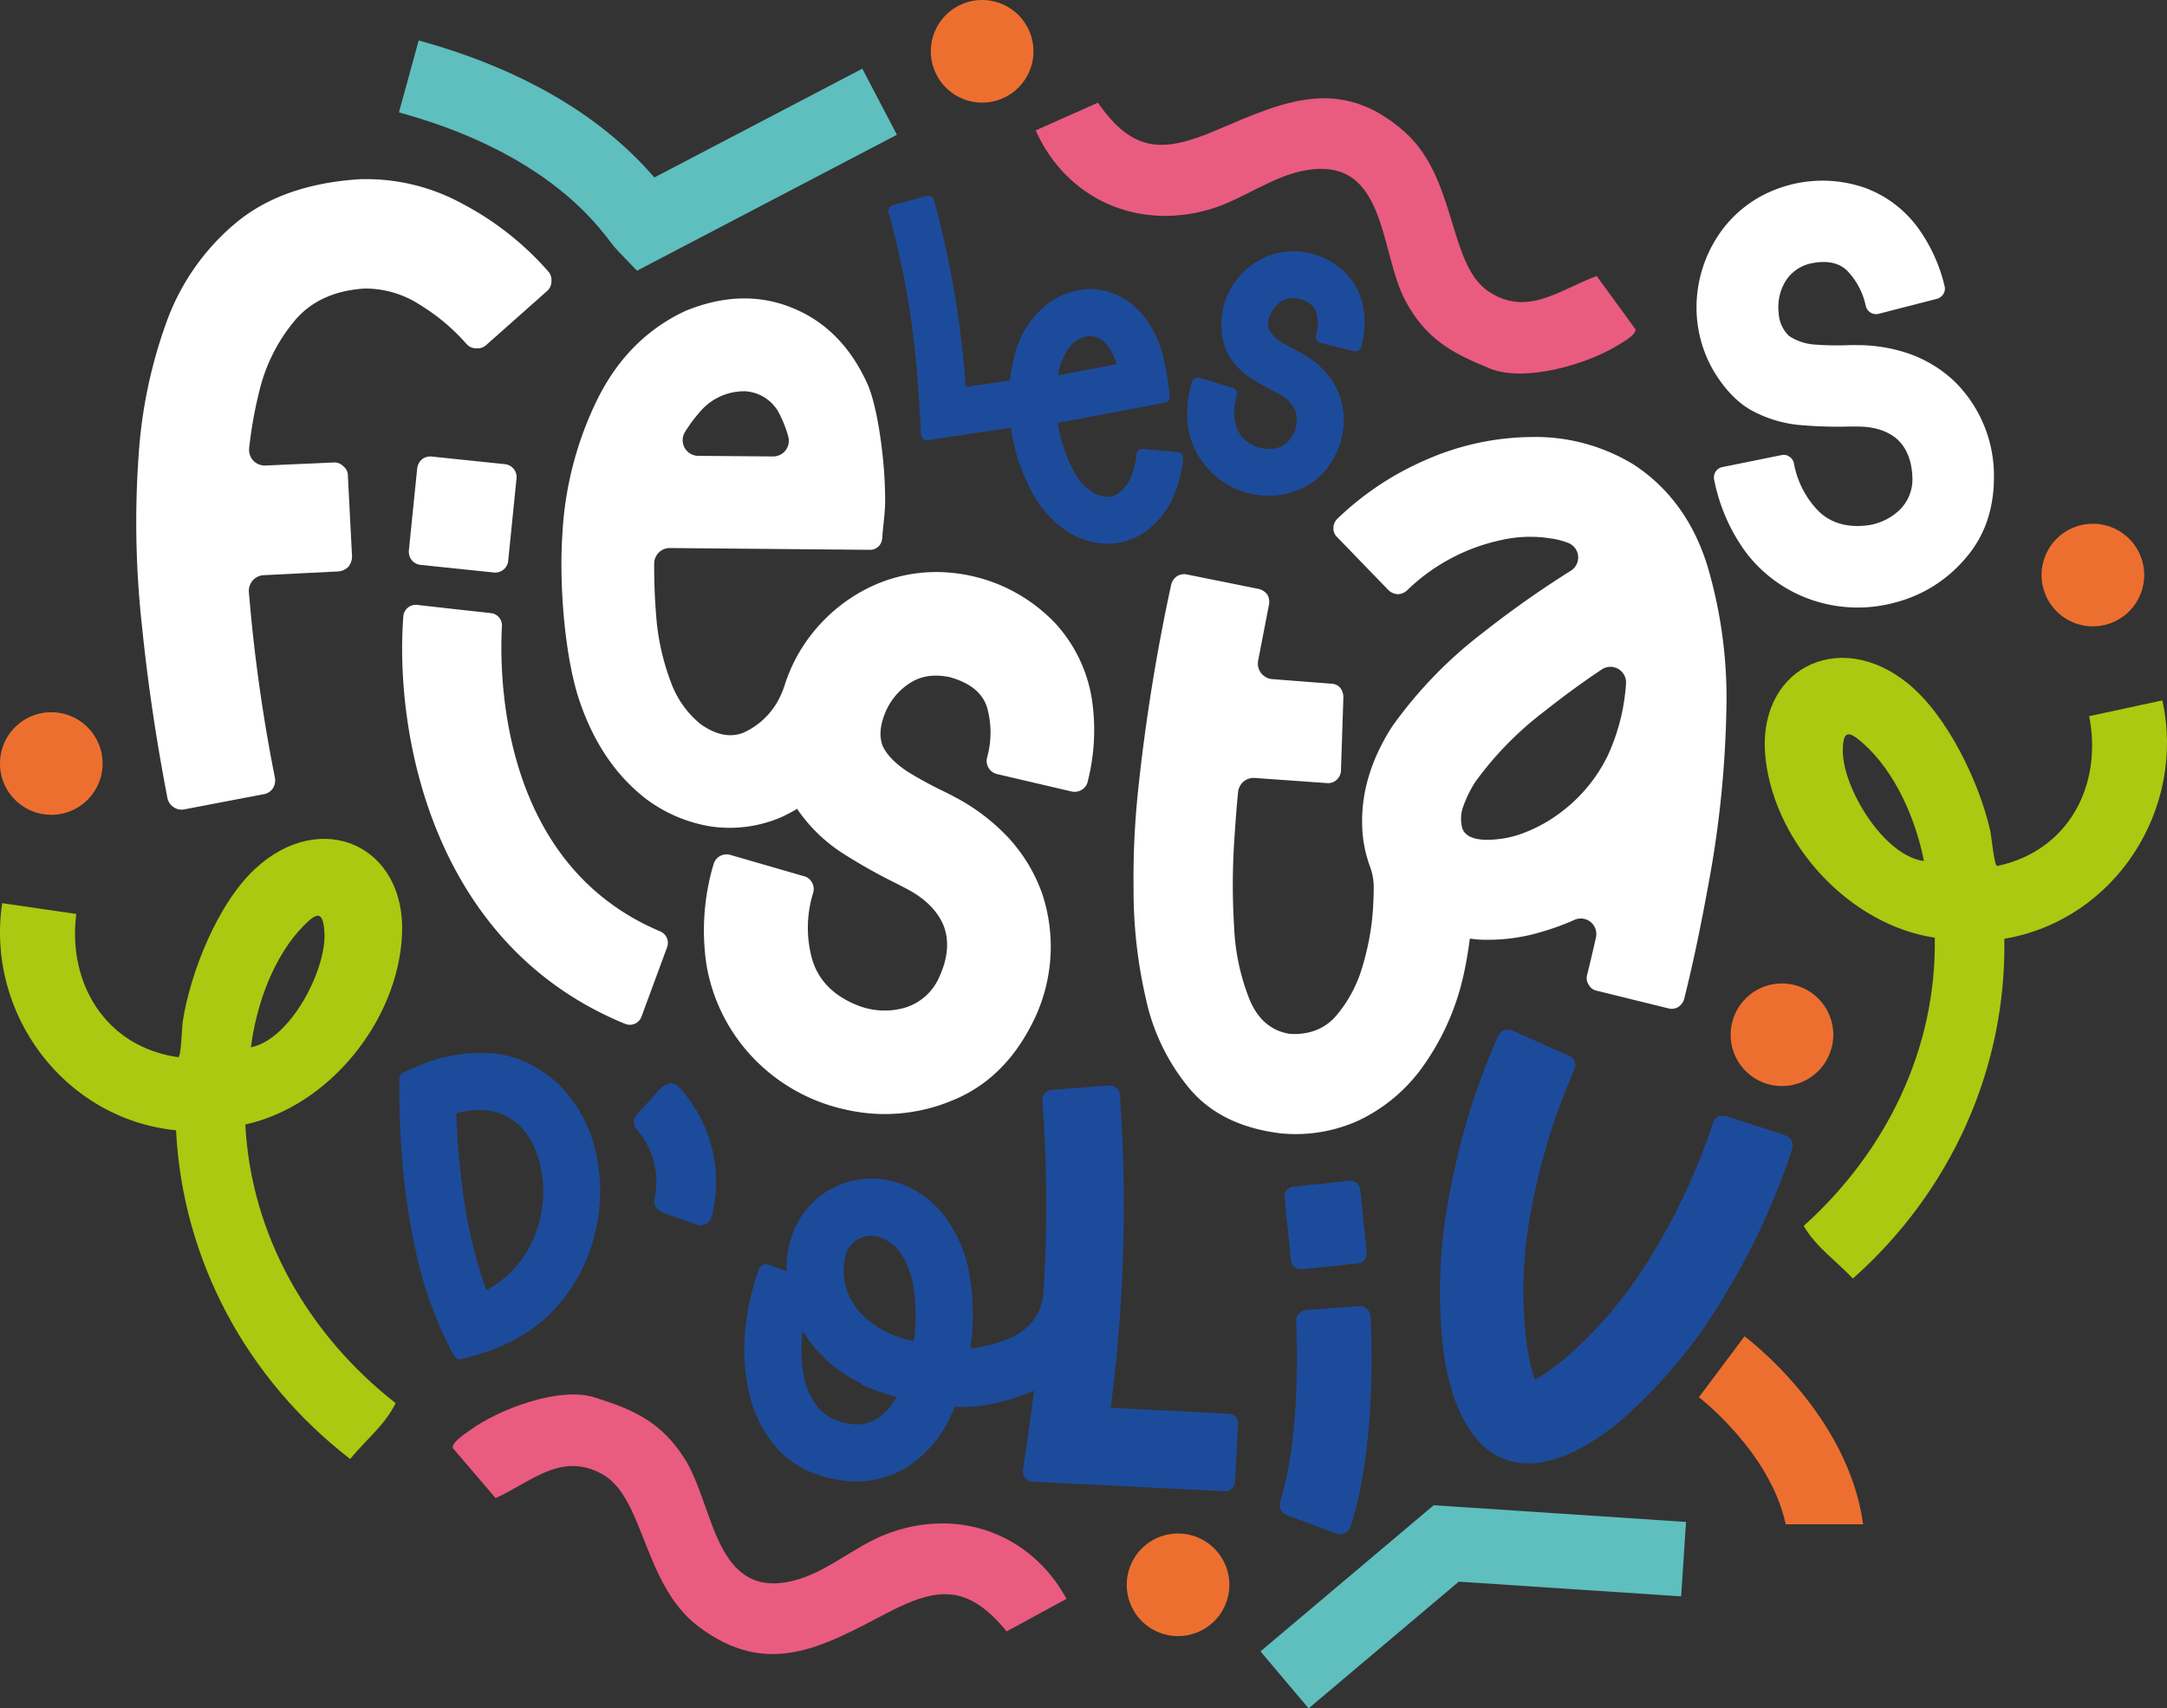 <svg id="Groupe_542" data-name="Groupe 542" xmlns="http://www.w3.org/2000/svg" xmlns:xlink="http://www.w3.org/1999/xlink" width="530.151" height="418.06" viewBox="0 0 530.151 418.06">
  <rect x="0" y="0" width="530.151" height="418.06" fill="#333333" stroke="none"/>
  <defs>
    <clipPath id="clip-path">
      <rect id="Rectangle_37" data-name="Rectangle 37" width="530.151" height="418.06" fill="none"/>
    </clipPath>
  </defs>
  <g id="Groupe_70" data-name="Groupe 70" clip-path="url(#clip-path)">
    <path id="Tracé_195" data-name="Tracé 195" d="M199.619,86.555a38.648,38.648,0,0,0,1.587,6.352,29.6,29.6,0,0,0,3.051,6.585,11.9,11.9,0,0,0,4.683,4.442c2.167.942,3.94.913,5.371-.02a9.277,9.277,0,0,0,3.244-4.2,19.122,19.122,0,0,0,1.332-5.479,1.509,1.509,0,0,1,.57-1,1.362,1.362,0,0,1,1.065-.333l8.44.785A1.5,1.5,0,0,1,230,94.2a1.618,1.618,0,0,1,.3,1.111,30.171,30.171,0,0,1-2.729,10.041,20.64,20.64,0,0,1-6.628,7.906,16.155,16.155,0,0,1-8.288,2.823,18.253,18.253,0,0,1-8.556-1.771,25.165,25.165,0,0,1-10.71-10.757A46.409,46.409,0,0,1,188.1,86.95a42.8,42.8,0,0,1,1.056-17.224,22.669,22.669,0,0,1,8.5-12.685c4.177-2.772,8.46-3.786,12.827-2.959q6.61,1.231,11.07,7.495a25.96,25.96,0,0,1,3.856,8.606,67.133,67.133,0,0,1,1.548,9.188,2.219,2.219,0,0,1,.06.514,1.566,1.566,0,0,1-.264,1.1,1.589,1.589,0,0,1-.934.589Zm.063-11.652,14.405-2.747a14.165,14.165,0,0,0-2.445-4.767,5.123,5.123,0,0,0-4.654-2.063,7.176,7.176,0,0,0-5.079,3.517,17.8,17.8,0,0,0-2.228,6.061" transform="translate(59.135 16.952)" fill="#1d4b9b"/>
    <path id="Tracé_196" data-name="Tracé 196" d="M232.99,82.014a12.952,12.952,0,0,0-.222,7.3,7.754,7.754,0,0,0,4.78,5.131,8.122,8.122,0,0,0,5.2.458,6.021,6.021,0,0,0,3.948-3.194,7.339,7.339,0,0,0,.679-5.8,8.328,8.328,0,0,0-4.1-4.224l-1.069-.571A60.343,60.343,0,0,1,236.01,77.5a17.636,17.636,0,0,1-4.683-4.771,14.728,14.728,0,0,1-2.108-7.263,17.774,17.774,0,0,1,2.351-9.68,18.368,18.368,0,0,1,7.016-6.9,16.938,16.938,0,0,1,10.137-2.025A18.16,18.16,0,0,1,260.205,52.7a16.12,16.12,0,0,1,3.828,8.28,22.965,22.965,0,0,1-.561,9.1,1.4,1.4,0,0,1-.651.921,1.532,1.532,0,0,1-1.173.184l-8.2-2.028a1.549,1.549,0,0,1-.909-.689,1.567,1.567,0,0,1-.158-1.124,10.252,10.252,0,0,0,.071-5.568c-.5-1.641-1.9-2.768-4.144-3.407a5.6,5.6,0,0,0-4.53.739,7.109,7.109,0,0,0-2.654,3.3,4.8,4.8,0,0,0-.241,3.528,7.51,7.51,0,0,0,2.738,2.858,42.129,42.129,0,0,0,4.037,2.258q.59.3,1.068.572a22.253,22.253,0,0,1,5.869,4.55,17.951,17.951,0,0,1,3.711,6.34,18.592,18.592,0,0,1-1.366,14.367A16.88,16.88,0,0,1,248,105.189a19.254,19.254,0,0,1-11.724.842,19.959,19.959,0,0,1-10.464-6.19,19.606,19.606,0,0,1-4.717-10,25.63,25.63,0,0,1,.919-11.109,1.489,1.489,0,0,1,1.878-1l8.079,2.445a1.375,1.375,0,0,1,.9.727,1.439,1.439,0,0,1,.118,1.113" transform="translate(69.587 14.738)" fill="#1d4b9b"/>
    <path id="Tracé_197" data-name="Tracé 197" d="M184.174,83.224l17.245-2.551a1.6,1.6,0,0,1,1.159.25,1.473,1.473,0,0,1,.576,1.009l1.228,8.409a1.581,1.581,0,0,1-.255,1.119,1.474,1.474,0,0,1-1.01.576l-28.174,4.192a1.45,1.45,0,0,1-1.169-.33,1.422,1.422,0,0,1-.546-1.094c-.218-5.322-.563-10.385-.956-15.2s-.985-9.928-1.812-15.289a204.454,204.454,0,0,0-5.131-23.7,1.365,1.365,0,0,1,.13-1.144,1.525,1.525,0,0,1,.911-.723l8.188-2.284a1.51,1.51,0,0,1,1.866,1.04,233.845,233.845,0,0,1,7.751,45.728" transform="translate(52.069 11.47)" fill="#1d4b9b"/>
    <path id="Tracé_198" data-name="Tracé 198" d="M105.353,39.469A49.093,49.093,0,0,0,79.9,33.36c-12.68.832-22.768,4.442-30.357,10.83A56.566,56.566,0,0,0,32.607,68.716a117.882,117.882,0,0,0-6.665,32.022,230.924,230.924,0,0,0,.834,42.2c1.481,14.532,3.61,28.415,6.2,41.835A3.56,3.56,0,0,0,34.457,187a3.427,3.427,0,0,0,2.684.555l19.344-3.7A3.319,3.319,0,0,0,58.8,182.37a3.57,3.57,0,0,0,.463-2.592,401.779,401.779,0,0,1-6.36-45.4,3.834,3.834,0,0,1,3.632-4.128l18.184-.913a3.9,3.9,0,0,0,2.5-1.111,4.157,4.157,0,0,0,.926-2.5l-1.018-19.713a2.864,2.864,0,0,0-1.111-2.407,3.03,3.03,0,0,0-2.5-.926l-16.577.734a3.834,3.834,0,0,1-3.968-4.261,103.54,103.54,0,0,1,2.681-14.707A42.013,42.013,0,0,1,64.259,67.79c3.979-4.628,9.625-7.22,16.937-7.683a24.569,24.569,0,0,1,13.7,4.073,49.171,49.171,0,0,1,11.2,9.441,3.116,3.116,0,0,0,2.405,1.11A3.179,3.179,0,0,0,111,73.9l14.808-13.142a3.117,3.117,0,0,0,1.111-2.405,3.183,3.183,0,0,0-.832-2.5,73.159,73.159,0,0,0-20.732-16.382" transform="translate(7.985 10.503)" fill="#fff"/>
    <path id="Tracé_199" data-name="Tracé 199" d="M78.93,111.469l17.993,1.871a3.175,3.175,0,0,0,3.443-2.872L102.4,90.349a3.174,3.174,0,0,0-2.778-3.519L81.634,84.959a3.264,3.264,0,0,0-2.367.689,3.421,3.421,0,0,0-1.16,2.174l-2.04,20.121a3.417,3.417,0,0,0,.688,2.366,3.265,3.265,0,0,0,2.175,1.161" transform="translate(23.962 26.763)" fill="#fff"/>
    <path id="Tracé_200" data-name="Tracé 200" d="M225.494,135.279a40.21,40.21,0,0,0-25.59-12.6,37.473,37.473,0,0,0-22.387,4.766,40.7,40.7,0,0,0-15.344,15.48,40.269,40.269,0,0,0-3.018,6.936,21.96,21.96,0,0,1-2.125,4.817l-.138.221a18.317,18.317,0,0,1-7.914,6.9c-3.135,1.255-6.582.626-10.422-2.038a23.546,23.546,0,0,1-7.367-10.422,58.552,58.552,0,0,1-3.369-13.949,146.51,146.51,0,0,1-.684-14.967,3.811,3.811,0,0,1,3.849-3.807l48.947.437a2.945,2.945,0,0,0,2.979-2.821,4.517,4.517,0,0,0,.078-1.019c.627-6.269.784-6.5.548-12.538s-1.568-17.946-4.154-24.058Q173.154,62.738,160.81,57.8c-8.15-3.29-16.848-2.977-26.017.784C125.545,62.9,118.415,69.948,113.4,79.9a84.617,84.617,0,0,0-8.7,32.993c-.861,12.067.471,29.387,3.84,40.123,3.448,10.736,8.933,19.044,16.613,25a36.054,36.054,0,0,0,15.909,6.74,31.948,31.948,0,0,0,17.16-2.274,40.31,40.31,0,0,0,3.874-2.05l.01.018a39,39,0,0,0,10.5,10.435,132.9,132.9,0,0,0,13.815,7.829l2.383,1.236c4.682,2.449,7.722,5.519,9.206,9.237,1.376,3.777.964,8.044-1.34,12.859a13.324,13.324,0,0,1-8.653,7.182,17.97,17.97,0,0,1-11.533-.867c-5.708-2.379-9.277-6.152-10.731-11.231a28.7,28.7,0,0,1,.291-16.177,3.187,3.187,0,0,0-.295-2.459,3.049,3.049,0,0,0-2.008-1.585l-17.957-5.191A3.3,3.3,0,0,0,141.657,194a56.761,56.761,0,0,0-1.725,24.621,43.4,43.4,0,0,0,10.723,22.008A44.2,44.2,0,0,0,174,254.04a42.649,42.649,0,0,0,25.937-2.188c8.363-3.338,14.914-9.574,19.547-18.649a41.172,41.172,0,0,0,2.628-31.851,39.75,39.75,0,0,0-8.4-13.936,49.329,49.329,0,0,0-13.121-9.913q-1.065-.582-2.383-1.236a93.874,93.874,0,0,1-9-4.885c-3-1.962-5.05-4.018-6.141-6.251-.9-2.268-.7-4.861.434-7.823a15.712,15.712,0,0,1,5.784-7.371c2.755-1.945,6.035-2.55,10.01-1.765,5,1.352,8.126,3.808,9.271,7.429a22.681,22.681,0,0,1,0,12.332,3.3,3.3,0,0,0,2.412,3.985l18.226,4.262a3.393,3.393,0,0,0,2.593-.438,3.125,3.125,0,0,0,1.416-2.057,50.877,50.877,0,0,0,.989-20.177,35.738,35.738,0,0,0-8.709-18.227M138.476,83.114a14.151,14.151,0,0,1,10.767-4.861,5,5,0,0,1,.876.071,10.044,10.044,0,0,1,7.793,5.73,28.549,28.549,0,0,1,2.028,5.292,3.836,3.836,0,0,1-3.716,4.858l-18.347-.149a3.83,3.83,0,0,1-3.165-5.9,37.286,37.286,0,0,1,3.765-5.038" transform="translate(32.909 17.497)" fill="#fff"/>
    <path id="Tracé_201" data-name="Tracé 201" d="M332.983,87.915a46.084,46.084,0,0,0-24.851-6.592,65.415,65.415,0,0,0-25.7,5.58,72.8,72.8,0,0,0-21.725,14.454,3.218,3.218,0,0,0-.93,2.2,2.828,2.828,0,0,0,.93,2.283l12.512,12.932a3.521,3.521,0,0,0,2.282,1.014,3.425,3.425,0,0,0,2.283-.93,47.286,47.286,0,0,1,23.161-12.341,31.611,31.611,0,0,1,11.665-.423,18.975,18.975,0,0,1,4.538,1.126,3.82,3.82,0,0,1,.748,6.807,243.123,243.123,0,0,0-21.6,15.229,106.5,106.5,0,0,0-22.147,22.909c-4.9,7.606-7.355,15.384-7.355,23.076a31.516,31.516,0,0,0,1.967,11.294,14.457,14.457,0,0,1,.876,5.292c-.025,2.363-.132,4.734-.348,7.074a64.965,64.965,0,0,1-2.536,12.426,32.352,32.352,0,0,1-6.341,11.665c-2.789,3.213-6.592,4.649-11.241,4.4-4.48-.677-7.862-3.467-9.891-8.369a54,54,0,0,1-3.8-17.836,164.84,164.84,0,0,1,0-20.456c.308-4.876.617-9.077.992-12.6a3.8,3.8,0,0,1,4.062-3.372l17.793,1.265a3.061,3.061,0,0,0,2.283-.846,3.2,3.2,0,0,0,1.014-2.282l.592-17.921a3.843,3.843,0,0,0-.846-2.367,3.12,3.12,0,0,0-2.282-.93l-14.274-1.107a3.814,3.814,0,0,1-3.451-4.528l2.654-13.722a3.493,3.493,0,0,0-.422-2.453,3.77,3.77,0,0,0-2.031-1.352L223.9,114.955a3.258,3.258,0,0,0-2.366.422,3.5,3.5,0,0,0-1.437,2.029,468.4,468.4,0,0,0-8.03,49.7,206.449,206.449,0,0,0-1.183,24.937,118.091,118.091,0,0,0,3.043,26.879,51.019,51.019,0,0,0,10.821,22.063c5.155,6,12.509,9.553,22.062,10.736a37.175,37.175,0,0,0,19.1-3.129,40.748,40.748,0,0,0,15.047-12.256,61.178,61.178,0,0,0,10.651-23.33c.672-2.98,1.151-5.957,1.544-8.933.732.085,1.456.18,2.219.235a45.69,45.69,0,0,0,15.806-2.029,59.735,59.735,0,0,0,7.546-2.788,3.8,3.8,0,0,1,5.28,4.3q-1.028,4.614-2.174,9.228a2.9,2.9,0,0,0,.421,2.367,2.817,2.817,0,0,0,1.945,1.436l17.5,4.311a3.075,3.075,0,0,0,2.451-.337,3.417,3.417,0,0,0,1.437-1.945q3.3-13.061,6.592-31.7a257.646,257.646,0,0,0,3.719-38.292,114.2,114.2,0,0,0-4.649-36.1c-3.381-10.819-9.467-19.187-18.259-24.852m-6,71.176a38.165,38.165,0,0,1-11.5,14.031,36,36,0,0,1-8.875,4.988,25.074,25.074,0,0,1-10.059,1.775c-2.873-.17-4.647-1.1-5.24-2.789a8.879,8.879,0,0,1,.338-5.664,28.164,28.164,0,0,1,2.874-5.748,82.244,82.244,0,0,1,16.569-16.991q7.445-5.9,14.369-10.5a3.813,3.813,0,0,1,5.894,2.913,4.153,4.153,0,0,1,0,.639,49.756,49.756,0,0,1-4.374,17.347" transform="translate(66.441 25.62)" fill="#fff"/>
    <path id="Tracé_202" data-name="Tracé 202" d="M378.611,82.642a31.254,31.254,0,0,0-10.917-6.649,38.8,38.8,0,0,0-12.742-2.128q-.953-.018-2.109.007a73.676,73.676,0,0,1-8.044-.126,13.089,13.089,0,0,1-6.55-2.119,8.339,8.339,0,0,1-2.544-5.6,12.352,12.352,0,0,1,1.345-7.238,9.74,9.74,0,0,1,6.328-4.871c3.971-.876,7.042-.3,9.157,1.8a17.834,17.834,0,0,1,4.486,8.587,2.592,2.592,0,0,0,3.129,1.9l14.241-3.664a2.668,2.668,0,0,0,1.645-1.248,2.457,2.457,0,0,0,.238-1.949,39.986,39.986,0,0,0-6.652-14.407,28.062,28.062,0,0,0-12.7-9.523,31.585,31.585,0,0,0-22.4.537,29.434,29.434,0,0,0-13.852,11.462,31.953,31.953,0,0,0-5.053,16.36,30.927,30.927,0,0,0,4.388,16.767c2.716,4.371,5.739,7.487,9.22,9.384a30.645,30.645,0,0,0,11.109,3.443,104.357,104.357,0,0,0,12.467.425l2.109-.007c4.151,0,7.386,1.034,9.77,3.083,2.331,2.13,3.6,5.25,3.744,9.44a10.462,10.462,0,0,1-3.411,8.15,14.122,14.122,0,0,1-8.344,3.593c-4.838.419-8.7-.909-11.558-3.916a22.546,22.546,0,0,1-5.682-11.368,2.5,2.5,0,0,0-1.1-1.606,2.394,2.394,0,0,0-1.975-.372L321.966,103.7a2.587,2.587,0,0,0-2.046,3.088,44.563,44.563,0,0,0,7.756,17.771,34.109,34.109,0,0,0,15.472,11.423,34.737,34.737,0,0,0,21.135.846,33.5,33.5,0,0,0,17.262-10.96c4.608-5.366,6.9-12.092,6.825-20.1a32.349,32.349,0,0,0-9.759-23.132" transform="translate(99.443 10.592)" fill="#fff"/>
    <path id="Tracé_203" data-name="Tracé 203" d="M129.4,215.107c-47.66-19.492-56.428-71.718-54.3-99.729a3.052,3.052,0,0,1,3.388-2.813l20.949,2.363-12.02-1.356,9.1,1a3.027,3.027,0,0,1,2.709,3.175c-.66,12.087-.484,58.175,38.674,74.693a3.066,3.066,0,0,1,1.742,3.879c-1.6,4.325-4.653,12.609-6.274,17.005a3.033,3.033,0,0,1-3.97,1.778" transform="translate(23.573 35.461)" fill="#fff"/>
    <path id="Tracé_204" data-name="Tracé 204" d="M85.655,266.063a95.335,95.335,0,0,1-7-20.069,167.331,167.331,0,0,1-3.513-22.241,207.628,207.628,0,0,1-.836-21.479,1.749,1.749,0,0,1,1.082-1.656l3.146-1.328a38.2,38.2,0,0,1,18.224-3.257c6.041.421,11.527,2.992,16.533,7.6a33.469,33.469,0,0,1,9.007,16.4,42.8,42.8,0,0,1-.054,19.726,41.6,41.6,0,0,1-9.369,18.211q-7.115,8.058-19.065,11.67c-.7.218-1.3.373-1.858.568a16.871,16.871,0,0,1-2.675.659,1.558,1.558,0,0,1-1.429-.633,11.275,11.275,0,0,1-1.3-2.417c-.283-.491-.531-1.082-.892-1.753m2.58-55.393a184.312,184.312,0,0,0,2.006,22.012,111.114,111.114,0,0,0,5.36,21.332,26.014,26.014,0,0,0,11.99-13.82A28.711,28.711,0,0,0,108.4,222c-1.482-4.882-3.937-8.321-7.414-10.31-3.419-1.952-7.693-2.336-12.75-1.019" transform="translate(23.405 61.733)" fill="#1d4b9b"/>
    <path id="Tracé_205" data-name="Tracé 205" d="M258.652,283.089a2.637,2.637,0,0,0-1.8-.78L228.1,280.859a386.131,386.131,0,0,0,2.253-76.569,2.493,2.493,0,0,0-2.685-2.29l-14,1.05a2.507,2.507,0,0,0-1.71.876,2.253,2.253,0,0,0-.583,1.811,337.48,337.48,0,0,1,.637,40.052q-.158,3.569-.387,7.022a11.964,11.964,0,0,1-3.928,8.252l-.045.038a15.435,15.435,0,0,1-5.522,3.23,33.255,33.255,0,0,1-8.363,2,58.214,58.214,0,0,0-.285-18.456,33.025,33.025,0,0,0-5.772-13.551,23.608,23.608,0,0,0-11.808-8.548,20.535,20.535,0,0,0-25.188,11.394,24.275,24.275,0,0,0-1.931,10.267l-4.366-1.6A1.988,1.988,0,0,0,143,245.9a1.935,1.935,0,0,0-.98,1.072,61.2,61.2,0,0,0-3.09,12.683,49.981,49.981,0,0,0,.676,17.427,30.192,30.192,0,0,0,7.453,14.3c3.749,3.918,8.86,6.362,15.435,7.25a23.781,23.781,0,0,0,15.112-2.848,28.854,28.854,0,0,0,10.659-11.5c.623-1.186,1.184-2.418,1.71-3.674a47.423,47.423,0,0,0,4.947-.082,31.317,31.317,0,0,0,4.833-.786,52.136,52.136,0,0,0,9.574-3.054c-.772,6.237-1.652,12.7-2.706,19.383a2.347,2.347,0,0,0,.53,1.949,2.4,2.4,0,0,0,1.787.913l46.986,2.332a2.436,2.436,0,0,0,1.823-.6,2.61,2.61,0,0,0,.775-1.732l.734-14.013a2.433,2.433,0,0,0-.606-1.822m-95.666-38.634a7.179,7.179,0,0,1,2.572-4.416,6.807,6.807,0,0,1,6.072-.913,10.249,10.249,0,0,1,5.529,4.626,20.581,20.581,0,0,1,2.581,6.915,45.123,45.123,0,0,1,.2,13.831,24.6,24.6,0,0,1-10.9-4.861,15.957,15.957,0,0,1-6.074-9.98,15.361,15.361,0,0,1,.022-5.2m8.465,38.713a9.451,9.451,0,0,1-6.393,1.71c-3.9-.431-6.775-1.831-8.677-4.254a17.943,17.943,0,0,1-3.573-8.715,40.923,40.923,0,0,1-.092-9.979,32.57,32.57,0,0,0,9.875,10.4,38.533,38.533,0,0,0,4.246,2.417,1.815,1.815,0,0,0,.755.614,69.361,69.361,0,0,0,8.109,2.843,14.77,14.77,0,0,1-4.25,4.962" transform="translate(43.63 63.646)" fill="#1d4b9b"/>
    <path id="Tracé_206" data-name="Tracé 206" d="M133.37,236.17l-7.8-2.73c-2.166-.758-2.908-2.115-2.61-3.472a19.717,19.717,0,0,0-4.345-17.112,2.728,2.728,0,0,1,.03-3.627l5.558-6.123c1.7-1.874,3.589-1.856,4.7-.658a34.287,34.287,0,0,1,8.063,31.763,2.771,2.771,0,0,1-3.593,1.958" transform="translate(37.161 63.524)" fill="#1d4b9b"/>
    <path id="Tracé_207" data-name="Tracé 207" d="M256.873,239.941l-13.711,1.425a2.418,2.418,0,0,1-2.624-2.188l-1.554-15.333a2.421,2.421,0,0,1,2.117-2.681l13.711-1.426a2.488,2.488,0,0,1,1.8.525,2.61,2.61,0,0,1,.884,1.657l1.554,15.333a2.6,2.6,0,0,1-.525,1.8,2.489,2.489,0,0,1-1.657.885" transform="translate(75.294 69.231)" fill="#1d4b9b"/>
    <path id="Tracé_208" data-name="Tracé 208" d="M251.841,298.672l-11.986-4.453a2.715,2.715,0,0,1-1.67-3.336c4.707-15.021,4.233-36.6,3.9-44.047a2.725,2.725,0,0,1,2.534-2.845l12.75-.942a2.738,2.738,0,0,1,2.941,2.6c.4,8.3.99,33.018-4.913,51.35a2.726,2.726,0,0,1-3.552,1.677" transform="translate(75.009 76.578)" fill="#1d4b9b"/>
    <path id="Tracé_209" data-name="Tracé 209" d="M84.261,272.629c-.406-1.349,2.989-3.527,4.045-4.3,7.071-5.192,21.912-10.856,30.573-8.138,9.671,3.035,16.35,6.024,22.057,14.975,7.314,11.473,7.262,34.884,26.832,29.841,8.109-2.09,14.7-8.328,22.508-11.34,17.247-6.657,35.244-.384,44.106,15.832l-14.651,7.967c-9.658-11.8-17.141-10.83-29.412-4.417-15.688,8.2-29.095,15.962-45.97,3.23-13.57-10.239-13.2-31.5-23.5-37.263-10.047-5.616-17.367,1.853-26.127,5.833Z" transform="translate(26.538 81.759)" fill="#ea5b80"/>
    <path id="Tracé_210" data-name="Tracé 210" d="M339.394,74.8c.3,1.378-3.259,3.279-4.374,3.968-7.46,4.616-22.7,9.086-31.121,5.689-9.4-3.793-15.822-7.3-20.8-16.675-6.382-12.017-4.474-35.349-24.382-31.874-8.25,1.441-15.318,7.138-23.335,9.521-17.722,5.27-35.165-2.411-42.714-19.279L207.9,19.367c8.693,12.525,16.228,12.154,28.969,6.736,16.289-6.928,30.268-13.607,46.082.423,12.716,11.282,10.659,32.45,20.475,39.007,9.57,6.4,17.458-.471,26.505-3.744Z" transform="translate(60.706 5.762)" fill="#ea5b80"/>
    <path id="Tracé_211" data-name="Tracé 211" d="M44.713,200.758c1.9-12.138,8.584-28.824,17.637-37.272,16.115-15.035,37.11-5.88,36,16.222C97.294,200.61,80.578,221.459,60.018,226c1.4,27.175,15.43,51.468,36.771,68.186-2.624,5.386-7.414,9.1-11.12,13.669-25.276-19.509-41-48.622-42.6-80.436C15.629,224.648-3.5,198.729.537,171.837l18.124,2.634c-2.169,16.992,7.172,32.55,24.963,35.063.731-.313.86-7.313,1.089-8.775m34.656-21.882c-.352-5.128-1.761-4.895-5.08-1.527-7.413,7.522-11.6,19.445-12.9,29.748,9.759-1.931,18.6-19.213,17.976-28.222" transform="translate(0 49.183)" fill="#abc910"/>
    <path id="Tracé_212" data-name="Tracé 212" d="M385.144,173.359c17.579-3.713,25.844-19.868,22.53-36.675l17.9-3.856c5.847,26.557-11.477,53.713-38.665,58.336.558,31.849-13.156,61.961-37.051,83.139-4.007-4.3-9.039-7.688-12.021-12.885C358,243.293,370.353,218.1,369.9,190.9c-20.82-3.135-38.911-22.8-41.378-43.586-2.609-21.975,17.717-32.532,34.813-18.624,9.605,7.814,17.405,24.009,20.123,35.991.327,1.443.931,8.419,1.681,8.681m-17.893-1.226c-1.991-10.192-6.978-21.8-14.883-28.806-3.539-3.135-4.96-3.271-4.964,1.867-.007,9.031,9.98,25.674,19.847,26.938" transform="translate(103.441 38.571)" fill="#abc910"/>
    <path id="Tracé_213" data-name="Tracé 213" d="M347.063,195.56a12.552,12.552,0,1,1-12.552-12.552,12.552,12.552,0,0,1,12.552,12.552" transform="translate(101.443 57.662)" fill="#ed6f30"/>
    <path id="Tracé_214" data-name="Tracé 214" d="M25.1,145.085a12.552,12.552,0,1,1-12.552-12.552A12.553,12.553,0,0,1,25.1,145.085" transform="translate(0 41.759)" fill="#ed6f30"/>
    <path id="Tracé_215" data-name="Tracé 215" d="M404.877,109.164A12.552,12.552,0,1,1,391.5,97.491a12.553,12.553,0,0,1,13.375,11.673" transform="translate(119.668 30.708)" fill="#ed6f30"/>
    <path id="Tracé_216" data-name="Tracé 216" d="M196.168,5.6a12.552,12.552,0,1,1-17.4-3.494,12.551,12.551,0,0,1,17.4,3.494" transform="translate(54.561 0)" fill="#ed6f30"/>
    <path id="Tracé_217" data-name="Tracé 217" d="M234.716,297.911a12.552,12.552,0,1,1-12.552-12.552,12.553,12.553,0,0,1,12.552,12.552" transform="translate(66.044 89.911)" fill="#ed6f30"/>
    <path id="Tracé_218" data-name="Tracé 218" d="M246.265,329.807l-11.774-13.952L276.862,280.1l61.74,4.082L337.4,302.4,283,298.8Z" transform="translate(73.884 88.254)" fill="#5ebfbe"/>
    <path id="Tracé_219" data-name="Tracé 219" d="M132.451,63.88l-4.743-4.945a27.157,27.157,0,0,1-1.887-2.288c-4.2-5.446-16.978-22.017-51.606-31.517l4.832-17.6c33.646,9.232,50.1,24.735,57.649,33.533l50.887-26.624,8.463,16.175Z" transform="translate(23.383 2.371)" fill="#5ebfbe"/>
    <path id="Tracé_220" data-name="Tracé 220" d="M291.121,277.2a24.827,24.827,0,0,0,4.217-2.7c1.482-1.1,2.782-2.113,3.807-3.009a105.287,105.287,0,0,0,21.412-26.177,154.9,154.9,0,0,0,14.1-30.8,2.5,2.5,0,0,1,1.3-1.621,2.981,2.981,0,0,1,2.021-.133l14.343,4.673a2.844,2.844,0,0,1,1.6,1.37,2.806,2.806,0,0,1,.134,2.02,172.051,172.051,0,0,1-16.587,35.909,124.406,124.406,0,0,1-25.135,30.353,58.929,58.929,0,0,1-8.166,5.881,34.132,34.132,0,0,1-9.768,4.129,17.694,17.694,0,0,1-9.208.108,14.352,14.352,0,0,1-1.478-.5,16.025,16.025,0,0,1-2.22-1.027,17.846,17.846,0,0,1-6.111-5.882,34.132,34.132,0,0,1-4.495-9.605,58.738,58.738,0,0,1-2.134-9.834,124.407,124.407,0,0,1,1.628-39.377,172.135,172.135,0,0,1,11.7-37.784,2.808,2.808,0,0,1,1.452-1.412,2.839,2.839,0,0,1,2.1.049l13.786,6.126a2.969,2.969,0,0,1,1.412,1.451,2.5,2.5,0,0,1-.116,2.078,154.952,154.952,0,0,0-10.134,32.323,105.308,105.308,0,0,0-1.6,33.78c.164,1.351.45,2.976.817,4.783a24.763,24.763,0,0,0,1.328,4.829" transform="translate(84.4 60.371)" fill="#1d4b9b"/>
    <path id="Tracé_221" data-name="Tracé 221" d="M356.233,294.658c-3.679-26.779-27.922-45.168-29.022-45.991l-11.159,14.914c.193.147,17.422,13.385,21.239,31.077Z" transform="translate(99.582 78.35)" fill="#ed6f30"/>
  </g>
</svg>
